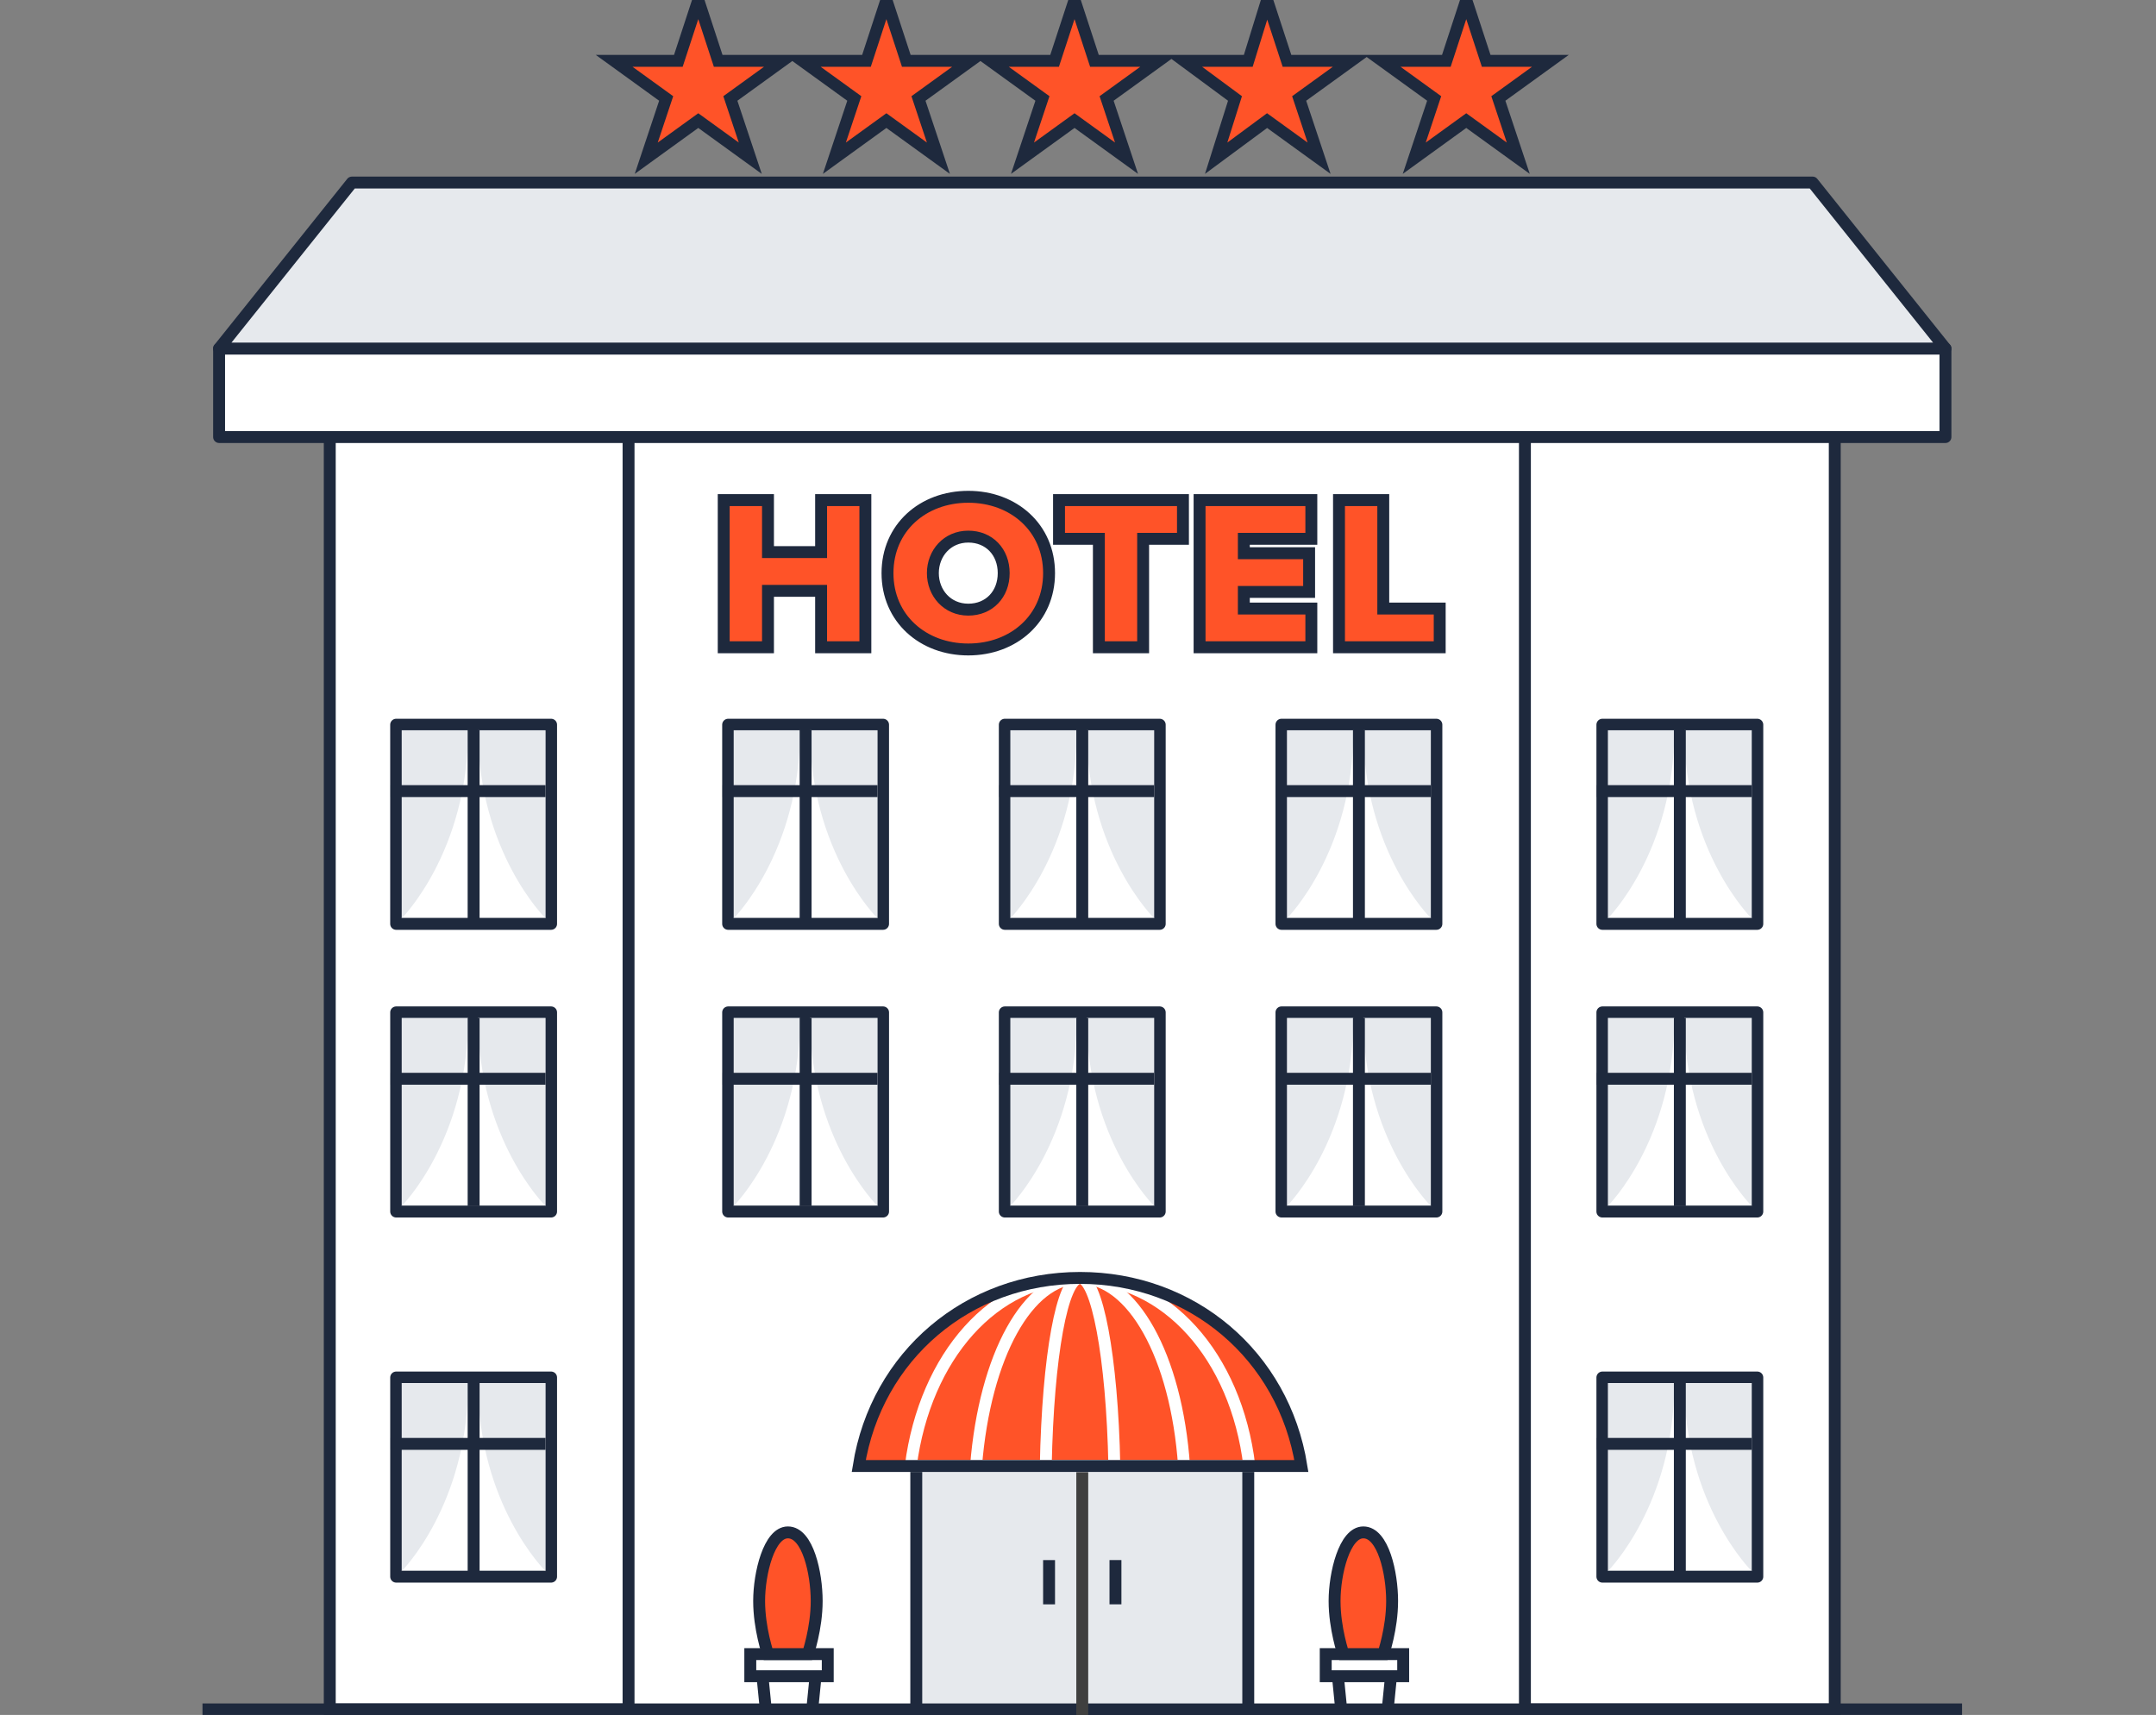 <svg xmlns="http://www.w3.org/2000/svg" viewBox="0 0 181 144">
  <rect x="0" y="0" width="181" height="144" fill="#808080" stroke="none"/>
  <g fill="none" fill-rule="evenodd" transform="translate(17)">
    <polygon fill="#FFF" fill-rule="nonzero" stroke="#1E293D" points="10.684 34.839 137.032 34.839 137.032 143.535 10.684 143.535"/>
    <path stroke="#1E293D" d="M0,143.535 L147.716,143.535"/>
    <path stroke="#3F3F3F" d="M45.058,60.852 L58.065,60.852 L58.065,77.574 L45.058,77.574 L45.058,60.852 Z M68.284,60.852 L81.29,60.852 L81.29,77.574 L68.284,77.574 L68.284,60.852 Z M93.368,60.852 L106.374,60.852 L106.374,77.574 L93.368,77.574 L93.368,60.852 Z"/>
    <polygon fill="#FFF" fill-rule="nonzero" stroke="#1E293D" points="35.768 34.839 111.019 34.839 111.019 143.535 35.768 143.535"/>
    <polygon fill="#E6E9ED" fill-rule="nonzero" stroke="#1E293D" points="59.923 120.31 87.794 120.31 87.794 143.535 59.923 143.535"/>
    <path stroke="#3F3F3F" d="M73.858,120.774 L73.858,144"/>
    <path fill="#FF5328" fill-rule="nonzero" stroke="#1E293D" d="M41.621,0 L43.293,5.11 L48.681,5.11 L44.315,8.268 L45.987,13.285 L41.621,10.126 L37.254,13.285 L38.926,8.268 L34.56,5.11 L39.948,5.11 L41.621,0 Z M57.414,0 L59.086,5.11 L64.475,5.11 L60.108,8.268 L61.781,13.285 L57.414,10.126 L53.048,13.285 L54.72,8.268 L50.354,5.11 L55.742,5.11 L57.414,0 Z M73.208,0 L74.88,5.11 L80.268,5.11 L75.902,8.268 L77.574,13.285 L73.208,10.126 L68.841,13.285 L70.514,8.268 L66.147,5.11 L71.535,5.11 L73.208,0 Z M89.373,0 L91.045,5.11 L96.434,5.11 L92.067,8.268 L93.739,13.285 L89.373,10.126 L85.099,13.285 L86.679,8.268 L82.405,5.11 L87.794,5.11 L89.373,0 Z M106.095,0 L107.768,5.11 L113.156,5.11 L108.79,8.268 L110.462,13.285 L106.095,10.126 L101.729,13.285 L103.401,8.268 L99.035,5.11 L104.423,5.11 L106.095,0 Z"/>
    <path fill="#FF5328" fill-rule="nonzero" d="M92.253,123.561 C90.766,114.271 83.055,107.768 73.672,107.768 C64.289,107.768 56.578,114.271 55.092,123.561 L92.253,123.561 Z"/>
    <path stroke="#FFF" d="M87.886,123.097 C86.772,113.806 80.826,107.303 73.672,107.303 C66.519,107.303 60.666,113.806 59.458,123.097 L87.886,123.097 Z"/>
    <path stroke="#FFF" d="M82.405,123.097 C81.755,113.806 78.039,107.303 73.672,107.303 C69.306,107.303 65.683,113.806 64.939,123.097 L82.405,123.097 L82.405,123.097 Z"/>
    <path stroke="#FFF" d="M76.552,123.097 C76.366,113.806 75.066,107.303 73.672,107.303 C72.186,107.303 70.978,113.806 70.792,123.097 L76.552,123.097 L76.552,123.097 Z"/>
    <path fill="#FF5328" fill-rule="nonzero" stroke="#1E293D" d="M51.933,54.348 L51.933,49.61 L47.474,49.61 L47.474,54.348 L43.757,54.348 L43.757,41.992 L47.474,41.992 L47.474,46.359 L51.933,46.359 L51.933,41.992 L55.649,41.992 L55.649,54.348 L51.933,54.348 Z M57.507,48.124 C57.507,44.315 60.48,41.714 64.289,41.714 C68.098,41.714 71.071,44.315 71.071,48.124 C71.071,51.933 68.098,54.534 64.289,54.534 C60.48,54.534 57.507,51.933 57.507,48.124 Z M67.262,48.124 C67.262,46.359 66.054,45.058 64.289,45.058 C62.524,45.058 61.316,46.452 61.316,48.124 C61.316,49.796 62.524,51.19 64.289,51.19 C66.054,51.19 67.262,49.889 67.262,48.124 Z M75.252,54.348 L75.252,45.244 L71.907,45.244 L71.907,41.992 L82.312,41.992 L82.312,45.244 L78.968,45.244 L78.968,54.348 L75.252,54.348 Z M83.706,54.348 L83.706,41.992 L93.089,41.992 L93.089,45.244 L87.422,45.244 L87.422,46.452 L92.903,46.452 L92.903,49.703 L87.422,49.703 L87.422,51.097 L93.089,51.097 L93.089,54.348 L83.706,54.348 Z M95.412,54.348 L95.412,41.992 L99.128,41.992 L99.128,51.097 L103.866,51.097 L103.866,54.348 L95.412,54.348 Z"/>
    <polygon fill="#FFF" fill-rule="nonzero" stroke="#1E293D" stroke-linejoin="round" points="1.394 29.265 146.323 29.265 146.323 36.697 1.394 36.697"/>
    <polygon fill="#E6E9ED" fill-rule="nonzero" stroke="#1E293D" stroke-linejoin="round" points="146.323 29.265 1.394 29.265 12.542 15.329 135.174 15.329"/>
    <polygon fill="#FFF" fill-rule="nonzero" stroke="#1E293D" stroke-linejoin="round" points="16.258 60.852 29.265 60.852 29.265 77.574 16.258 77.574"/>
    <path fill="#E6E9ED" fill-rule="nonzero" d="M16.723,77.11 C16.723,77.11 22.297,71.535 22.297,61.316 L16.723,61.316 L16.723,77.11 Z M28.8,77.11 C28.8,77.11 23.133,71.535 23.133,61.316 L28.8,61.316 L28.8,77.11 Z"/>
    <path stroke="#1E293D" d="M22.761,61.316 L22.761,77.11 M15.794,66.426 L28.8,66.426"/>
    <polygon fill="#FFF" fill-rule="nonzero" stroke="#1E293D" stroke-linejoin="round" points="44.129 60.852 57.135 60.852 57.135 77.574 44.129 77.574"/>
    <path fill="#E6E9ED" fill-rule="nonzero" d="M44.594,77.11 C44.594,77.11 50.168,71.535 50.168,61.316 L44.594,61.316 L44.594,77.11 Z M56.671,77.11 C56.671,77.11 51.004,71.535 51.004,61.316 L56.671,61.316 L56.671,77.11 Z"/>
    <path stroke="#1E293D" d="M50.632,61.316 L50.632,77.11 M43.665,66.426 L56.671,66.426"/>
    <g transform="translate(90.116 60.387)">
      <polygon fill="#FFF" fill-rule="nonzero" stroke="#1E293D" stroke-linejoin="round" points=".465 .465 13.471 .465 13.471 17.187 .465 17.187"/>
      <path fill="#E6E9ED" fill-rule="nonzero" d="M0.929,16.723 C0.929,16.723 6.503,11.148 6.503,0.929 L0.929,0.929 L0.929,16.723 Z M13.006,16.723 C13.006,16.723 7.339,11.148 7.339,0.929 L13.006,0.929 L13.006,16.723 Z"/>
      <path stroke="#1E293D" d="M6.968,0.929 L6.968,16.723 M0,6.039 L13.006,6.039"/>
    </g>
    <g transform="translate(66.89 60.387)">
      <polygon fill="#FFF" fill-rule="nonzero" stroke="#1E293D" stroke-linejoin="round" points=".465 .465 13.471 .465 13.471 17.187 .465 17.187"/>
      <path fill="#E6E9ED" fill-rule="nonzero" d="M0.929,16.723 C0.929,16.723 6.503,11.148 6.503,0.929 L0.929,0.929 L0.929,16.723 Z M13.006,16.723 C13.006,16.723 7.339,11.148 7.339,0.929 L13.006,0.929 L13.006,16.723 Z"/>
      <path stroke="#1E293D" d="M6.968,0.929 L6.968,16.723 M0,6.039 L13.006,6.039"/>
    </g>
    <g transform="translate(117.058 60.387)">
      <polygon fill="#FFF" fill-rule="nonzero" stroke="#1E293D" stroke-linejoin="round" points=".465 .465 13.471 .465 13.471 17.187 .465 17.187"/>
      <path fill="#E6E9ED" fill-rule="nonzero" d="M0.929,16.723 C0.929,16.723 6.503,11.148 6.503,0.929 L0.929,0.929 L0.929,16.723 Z M13.006,16.723 C13.006,16.723 7.339,11.148 7.339,0.929 L13.006,0.929 L13.006,16.723 Z"/>
      <path stroke="#1E293D" d="M6.968,0.929 L6.968,16.723 M0,6.039 L13.006,6.039"/>
    </g>
    <g transform="translate(15.794 84.542)">
      <polygon fill="#FFF" fill-rule="nonzero" stroke="#1E293D" stroke-linejoin="round" points=".465 .465 13.471 .465 13.471 17.187 .465 17.187"/>
      <path fill="#E6E9ED" fill-rule="nonzero" d="M0.929,16.723 C0.929,16.723 6.503,11.148 6.503,0.929 L0.929,0.929 L0.929,16.723 Z M13.006,16.723 C13.006,16.723 7.339,11.148 7.339,0.929 L13.006,0.929 L13.006,16.723 Z"/>
      <path stroke="#1E293D" d="M6.968,0.929 L6.968,16.723 M0,6.039 L13.006,6.039"/>
    </g>
    <g transform="translate(43.665 84.542)">
      <polygon fill="#FFF" fill-rule="nonzero" stroke="#1E293D" stroke-linejoin="round" points=".465 .465 13.471 .465 13.471 17.187 .465 17.187"/>
      <path fill="#E6E9ED" fill-rule="nonzero" d="M0.929,16.723 C0.929,16.723 6.503,11.148 6.503,0.929 L0.929,0.929 L0.929,16.723 Z M13.006,16.723 C13.006,16.723 7.339,11.148 7.339,0.929 L13.006,0.929 L13.006,16.723 Z"/>
      <path stroke="#1E293D" d="M6.968,0.929 L6.968,16.723 M0,6.039 L13.006,6.039"/>
    </g>
    <g transform="translate(90.116 84.542)">
      <polygon fill="#FFF" fill-rule="nonzero" stroke="#1E293D" stroke-linejoin="round" points=".465 .465 13.471 .465 13.471 17.187 .465 17.187"/>
      <path fill="#E6E9ED" fill-rule="nonzero" d="M0.929,16.723 C0.929,16.723 6.503,11.148 6.503,0.929 L0.929,0.929 L0.929,16.723 Z M13.006,16.723 C13.006,16.723 7.339,11.148 7.339,0.929 L13.006,0.929 L13.006,16.723 Z"/>
      <path stroke="#1E293D" d="M6.968,0.929 L6.968,16.723 M0,6.039 L13.006,6.039"/>
    </g>
    <g transform="translate(66.89 84.542)">
      <polygon fill="#FFF" fill-rule="nonzero" stroke="#1E293D" stroke-linejoin="round" points=".465 .465 13.471 .465 13.471 17.187 .465 17.187"/>
      <path fill="#E6E9ED" fill-rule="nonzero" d="M0.929,16.723 C0.929,16.723 6.503,11.148 6.503,0.929 L0.929,0.929 L0.929,16.723 Z M13.006,16.723 C13.006,16.723 7.339,11.148 7.339,0.929 L13.006,0.929 L13.006,16.723 Z"/>
      <path stroke="#1E293D" d="M6.968,0.929 L6.968,16.723 M0,6.039 L13.006,6.039"/>
    </g>
    <g transform="translate(117.058 84.542)">
      <polygon fill="#FFF" fill-rule="nonzero" stroke="#1E293D" stroke-linejoin="round" points=".465 .465 13.471 .465 13.471 17.187 .465 17.187"/>
      <path fill="#E6E9ED" fill-rule="nonzero" d="M0.929,16.723 C0.929,16.723 6.503,11.148 6.503,0.929 L0.929,0.929 L0.929,16.723 Z M13.006,16.723 C13.006,16.723 7.339,11.148 7.339,0.929 L13.006,0.929 L13.006,16.723 Z"/>
      <path stroke="#1E293D" d="M6.968,0.929 L6.968,16.723 M0,6.039 L13.006,6.039"/>
    </g>
    <g transform="translate(15.794 115.2)">
      <polygon fill="#FFF" fill-rule="nonzero" stroke="#1E293D" stroke-linejoin="round" points=".465 .465 13.471 .465 13.471 17.187 .465 17.187"/>
      <path fill="#E6E9ED" fill-rule="nonzero" d="M0.929,16.723 C0.929,16.723 6.503,11.148 6.503,0.929 L0.929,0.929 L0.929,16.723 Z M13.006,16.723 C13.006,16.723 7.339,11.148 7.339,0.929 L13.006,0.929 L13.006,16.723 Z"/>
      <path stroke="#1E293D" d="M6.968,0.929 L6.968,16.723 M0,6.039 L13.006,6.039"/>
    </g>
    <g transform="translate(117.058 115.2)">
      <polygon fill="#FFF" fill-rule="nonzero" stroke="#1E293D" stroke-linejoin="round" points=".465 .465 13.471 .465 13.471 17.187 .465 17.187"/>
      <path fill="#E6E9ED" fill-rule="nonzero" d="M0.929,16.723 C0.929,16.723 6.503,11.148 6.503,0.929 L0.929,0.929 L0.929,16.723 Z M13.006,16.723 C13.006,16.723 7.339,11.148 7.339,0.929 L13.006,0.929 L13.006,16.723 Z"/>
      <path stroke="#1E293D" d="M6.968,0.929 L6.968,16.723 M0,6.039 L13.006,6.039"/>
    </g>
    <path stroke="#1E293D" d="M92.253,123.097 C90.766,113.806 83.055,107.303 73.672,107.303 C64.289,107.303 56.578,113.806 55.092,123.097 L92.253,123.097 Z M71.071,130.994 L71.071,134.71 L71.071,130.994 Z"/>
    <g fill-rule="nonzero" stroke="#1E293D" transform="translate(93.832 128.206)">
      <polygon fill="#FFF" points="5.667 15.329 1.765 15.329 1.394 11.613 6.039 11.613"/>
      <polygon fill="#FFF" points=".465 10.684 6.968 10.684 6.968 12.542 .465 12.542"/>
      <path fill="#FF5328" d="M3.623,0.465 C2.044,0.465 1.208,3.902 1.208,6.225 C1.208,8.547 1.951,10.684 1.951,10.684 L5.295,10.684 C5.295,10.684 6.039,8.547 6.039,6.225 C6.039,3.902 5.295,0.465 3.623,0.465"/>
    </g>
    <g fill-rule="nonzero" stroke="#1E293D" transform="translate(45.523 128.206)">
      <polygon fill="#FFF" points="5.667 15.329 1.765 15.329 1.394 11.613 6.039 11.613"/>
      <polygon fill="#FFF" points=".465 10.684 6.968 10.684 6.968 12.542 .465 12.542"/>
      <path fill="#FF5328" d="M3.623,0.465 C2.044,0.465 1.208,3.902 1.208,6.225 C1.208,8.547 1.951,10.684 1.951,10.684 L5.295,10.684 C5.295,10.684 6.039,8.547 6.039,6.225 C6.039,3.902 5.295,0.465 3.623,0.465"/>
    </g>
    <path stroke="#1E293D" d="M76.645,130.994 L76.645,134.71"/>
  </g>
</svg>

